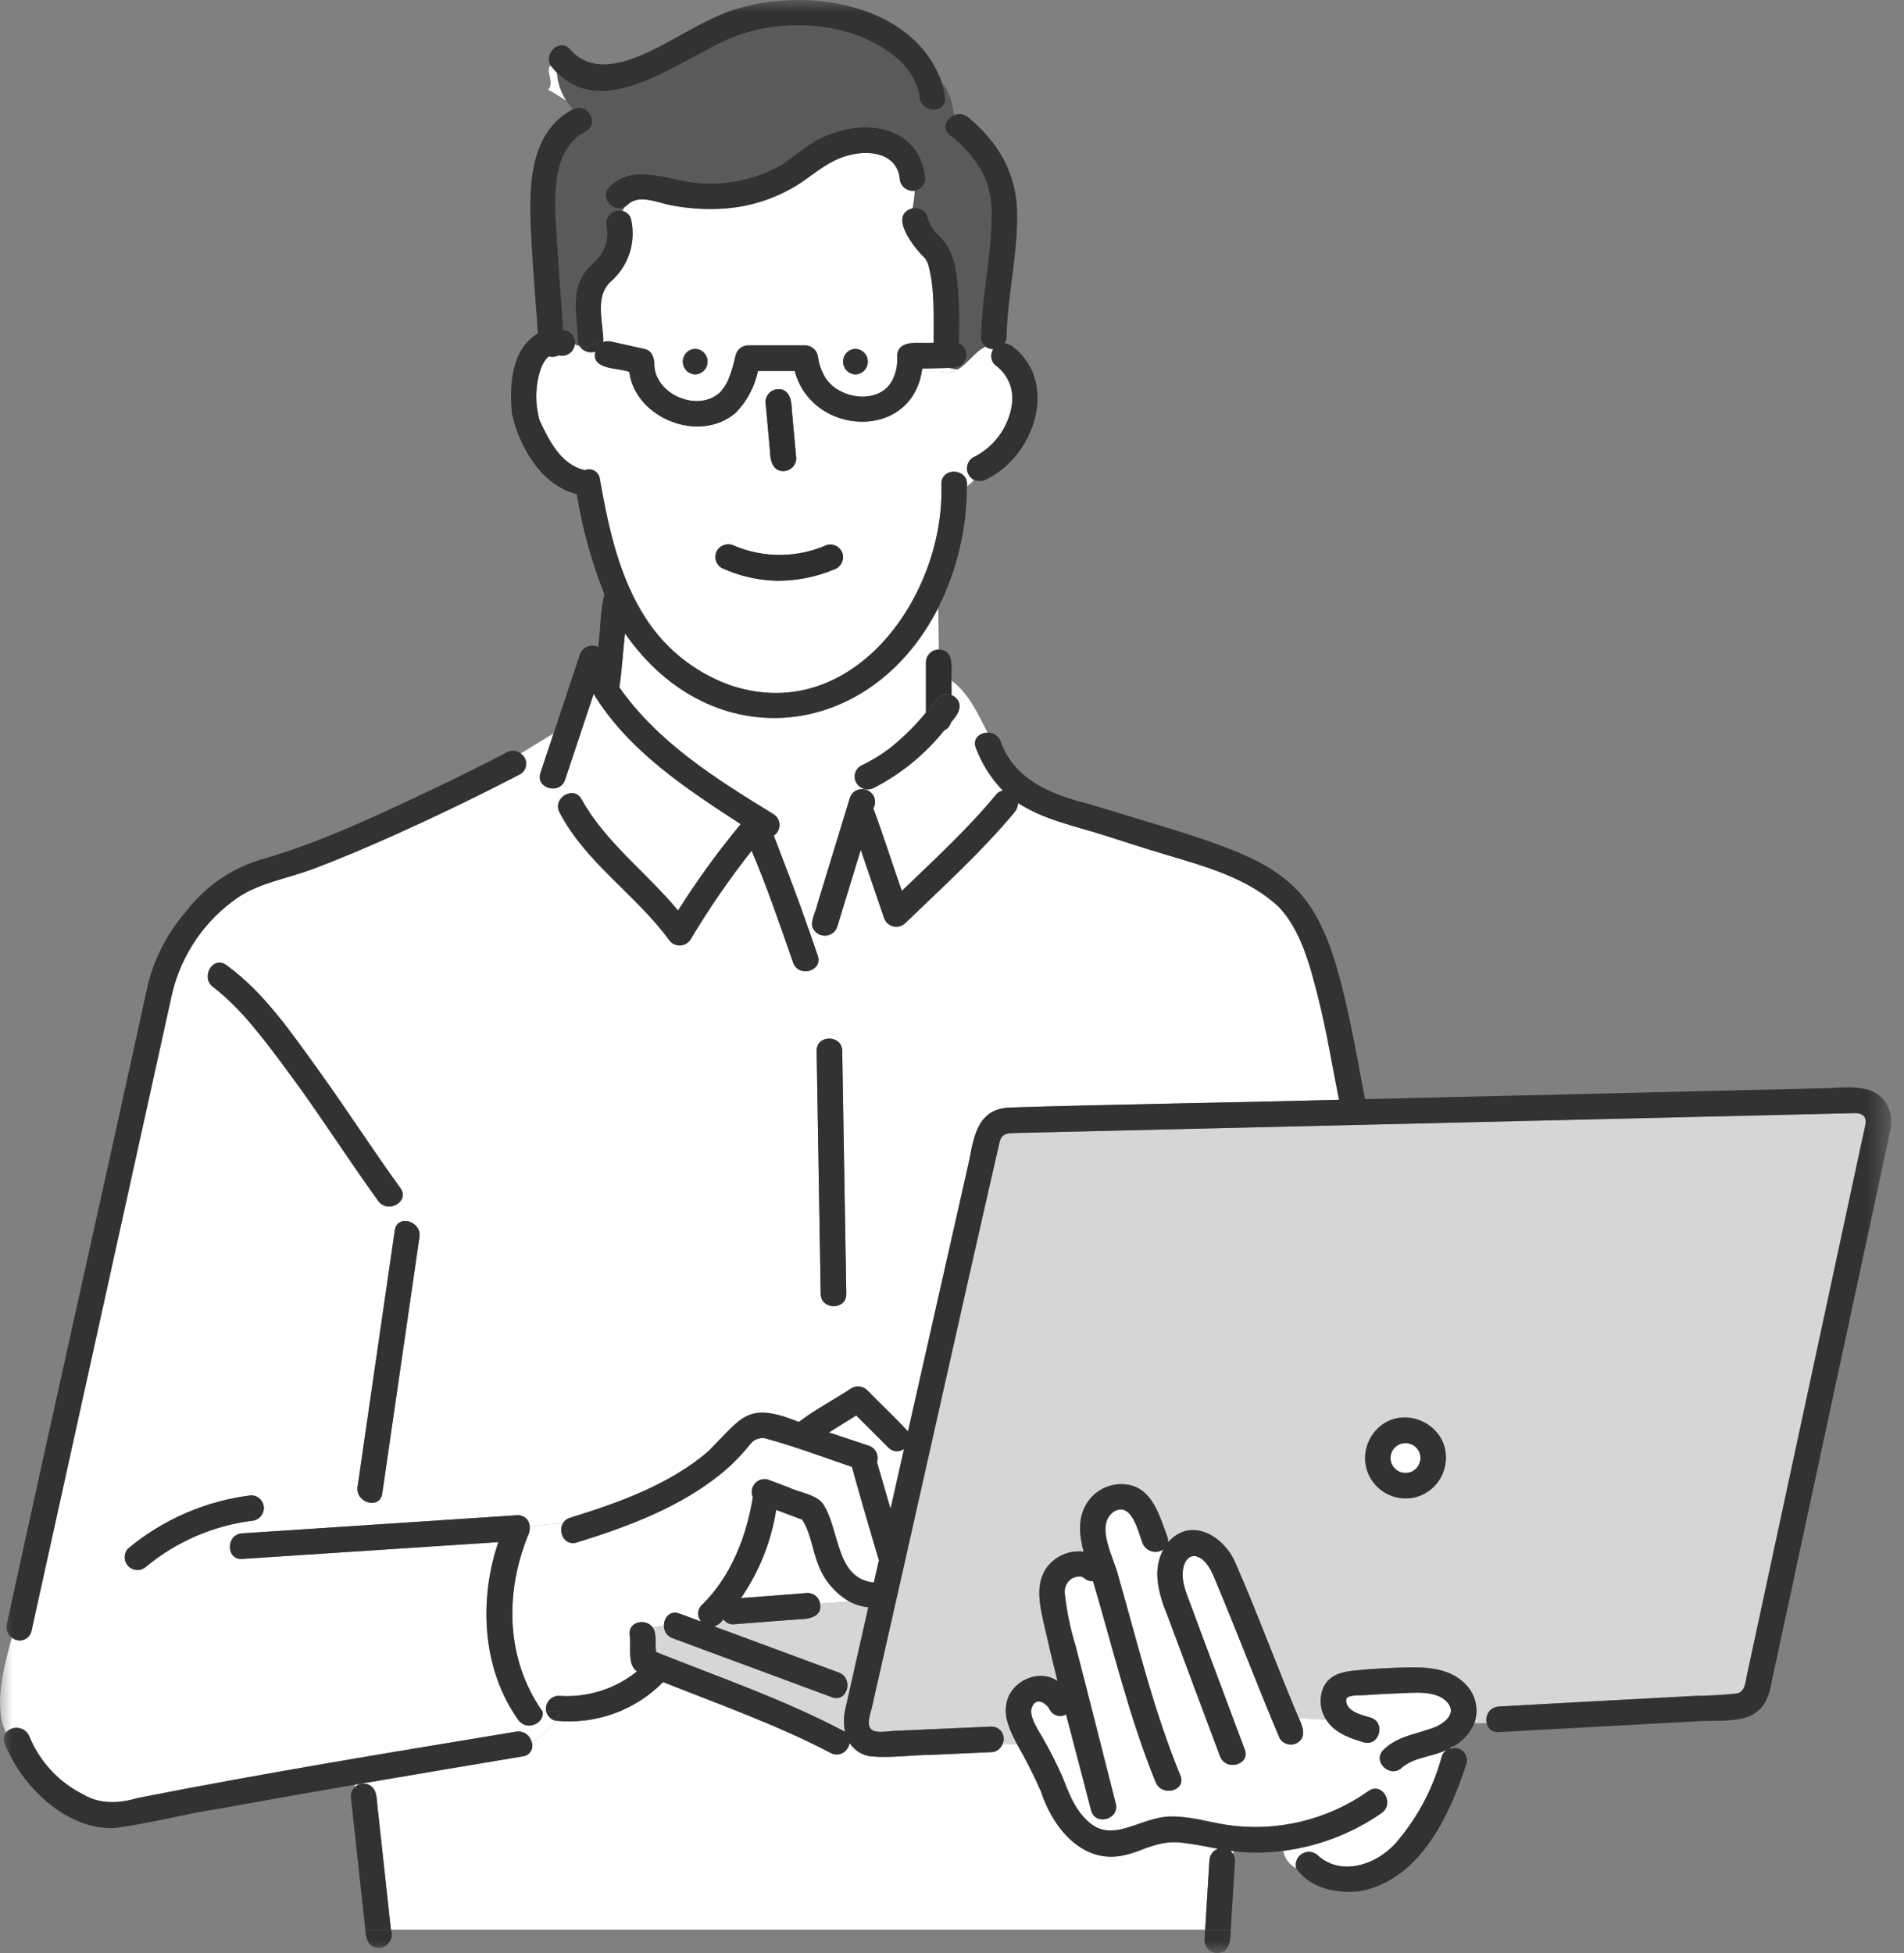 <svg width="78" height="80" viewBox="0 0 78 80" fill="none" xmlns="http://www.w3.org/2000/svg">
<rect x="0" y="0" width="78" height="80" fill="#808080" stroke="none"/>
<mask id="mask0_2555_4407" style="mask-type:luminance" maskUnits="userSpaceOnUse" x="0" y="0" width="78" height="80">
<path d="M77.475 0H0V80H77.475V0Z" fill="white"/>
</mask>
<g mask="url(#mask0_2555_4407)">
<path d="M57.367 60.3C57.363 60.296 57.359 60.295 57.355 60.292L57.35 60.29C57.356 60.293 57.361 60.297 57.367 60.3Z" fill="white"/>
<path d="M57.65 60.33C57.668 60.327 57.687 60.325 57.706 60.326C57.697 60.325 57.693 60.326 57.685 60.325C57.674 60.328 57.662 60.33 57.65 60.33" fill="white"/>
<path d="M57.325 60.282C57.333 60.285 57.341 60.287 57.35 60.29C57.338 60.281 57.326 60.274 57.313 60.267C57.296 60.264 57.294 60.272 57.325 60.282" fill="white"/>
<path d="M57.076 59.363C57.079 59.361 57.081 59.359 57.084 59.357L57.087 59.352C57.083 59.356 57.08 59.36 57.076 59.363Z" fill="white"/>
<path d="M58.185 59.595C58.184 59.603 58.183 59.611 58.183 59.619L58.185 59.627C58.185 59.616 58.185 59.605 58.185 59.595" fill="white"/>
<path d="M57.996 60.178C57.984 60.183 57.981 60.185 57.973 60.19C57.966 60.196 57.958 60.202 57.95 60.206C57.965 60.196 57.98 60.187 57.996 60.179" fill="white"/>
<path d="M57.095 59.34C57.092 59.344 57.09 59.349 57.087 59.353C57.1 59.342 57.113 59.33 57.124 59.316C57.127 59.306 57.114 59.309 57.095 59.34" fill="white"/>
<path d="M58.19 59.641L58.186 59.626C58.186 59.641 58.186 59.654 58.188 59.67C58.192 59.675 58.196 59.666 58.19 59.641Z" fill="white"/>
<path d="M56.969 59.648C56.965 59.699 56.965 59.751 56.969 59.803C56.981 59.861 56.999 59.919 57.02 59.975C57.039 60.013 57.06 60.05 57.085 60.085C57.097 60.093 57.108 60.103 57.116 60.115C57.146 60.145 57.176 60.181 57.2 60.204C57.235 60.23 57.273 60.251 57.313 60.267C57.329 60.272 57.343 60.281 57.355 60.292C57.399 60.307 57.444 60.319 57.489 60.328C57.54 60.332 57.59 60.333 57.64 60.331C57.62 60.33 57.632 60.319 57.685 60.325C57.73 60.314 57.775 60.3 57.819 60.287C57.865 60.265 57.909 60.238 57.95 60.207C57.927 60.221 57.922 60.216 57.973 60.19C58.005 60.163 58.035 60.132 58.063 60.1C58.091 60.057 58.115 60.014 58.14 59.97C58.162 59.912 58.178 59.851 58.19 59.79C58.19 59.767 58.192 59.744 58.192 59.72C58.192 59.704 58.19 59.688 58.188 59.671C58.182 59.654 58.181 59.636 58.184 59.619C58.172 59.571 58.159 59.524 58.145 59.477C58.121 59.43 58.094 59.385 58.064 59.341C58.03 59.306 57.995 59.271 57.96 59.236L57.957 59.234C57.914 59.204 57.868 59.177 57.821 59.154C57.769 59.138 57.717 59.123 57.663 59.11C57.615 59.106 57.566 59.105 57.517 59.108C57.461 59.117 57.406 59.131 57.353 59.149C57.31 59.176 57.266 59.201 57.221 59.222C57.184 59.248 57.152 59.279 57.126 59.315C57.124 59.323 57.111 59.339 57.085 59.356C57.059 59.394 57.036 59.434 57.015 59.476C56.993 59.539 56.975 59.605 56.964 59.671C56.968 59.659 56.968 59.656 56.97 59.647C56.975 59.602 56.994 59.561 56.97 59.647" fill="white"/>
<path d="M36.393 59.292L35.078 57.977L33.962 58.674L35.587 59.216C35.654 59.237 35.715 59.272 35.769 59.317C35.822 59.362 35.865 59.418 35.897 59.48C35.928 59.542 35.947 59.61 35.952 59.68C35.957 59.75 35.948 59.82 35.926 59.886L36.483 61.803C36.668 60.985 36.853 60.167 37.037 59.35C36.941 59.421 36.823 59.455 36.704 59.444C36.585 59.433 36.475 59.379 36.393 59.292" fill="white"/>
<path d="M57.103 60.113C57.123 60.143 57.127 60.134 57.116 60.115C57.107 60.105 57.097 60.096 57.087 60.087C57.092 60.096 57.098 60.104 57.103 60.112" fill="white"/>
<path d="M59.509 71.602V71.55C59.449 71.583 59.39 71.615 59.329 71.644C59.386 71.619 59.447 71.605 59.509 71.602Z" fill="white"/>
<path d="M34.808 71.402C34.795 71.463 34.773 71.522 34.742 71.575C35.068 71.697 35.332 71.919 35.655 71.942C35.484 71.915 35.321 71.853 35.175 71.76C35.029 71.668 34.904 71.546 34.808 71.402Z" fill="white"/>
<path d="M28.723 66.42C28.675 66.361 28.64 66.292 28.62 66.219C28.502 66.232 28.38 66.241 28.253 66.247L28.723 66.421" fill="white"/>
<path d="M35.824 32.974C35.809 33.022 35.794 33.07 35.779 33.119C36.195 34.232 36.55 35.373 36.945 36.495C38.271 35.212 39.644 33.957 40.821 32.531C40.887 32.451 40.981 32.399 41.084 32.385C40.599 31.885 40.223 31.29 39.98 30.638C39.827 30.261 40.134 30.015 40.457 30.012C40.054 29.211 39.672 28.39 38.98 27.877V28.479C39.537 28.704 39.283 29.264 38.965 29.577C38.946 29.652 38.91 29.723 38.86 29.783C38.81 29.843 38.747 29.891 38.676 29.924C37.893 30.9 36.912 31.7 35.798 32.272C35.694 32.327 35.574 32.346 35.457 32.326C35.34 32.306 35.234 32.248 35.154 32.16C35.078 32.236 35.021 32.329 34.989 32.431C35.338 32.164 35.985 32.444 35.824 32.973" fill="white"/>
<path d="M33.285 37.98C33.211 37.679 33.42 37.347 33.482 37.05L34.812 32.695C34.842 32.591 34.904 32.499 34.989 32.432C35.021 32.33 35.077 32.237 35.153 32.161C35.099 32.106 35.059 32.038 35.036 31.964C35.012 31.89 35.005 31.812 35.017 31.736C35.028 31.659 35.056 31.586 35.1 31.522C35.144 31.458 35.201 31.404 35.269 31.366C35.684 31.169 36.078 30.93 36.446 30.653C36.991 30.218 37.489 29.728 37.931 29.189V27.128C37.934 26.989 37.99 26.856 38.089 26.758C38.188 26.66 38.321 26.605 38.46 26.604L38.434 24.903C35.654 30.36 29.15 31.048 25.605 25.946C25.521 26.68 25.485 27.425 25.373 28.153C26.968 30.433 29.364 31.921 31.684 33.347C31.759 33.393 31.822 33.457 31.866 33.533C31.91 33.61 31.934 33.696 31.935 33.784C31.937 33.872 31.916 33.959 31.875 34.037C31.834 34.115 31.774 34.181 31.701 34.23C32.216 35.572 32.679 36.775 33.145 38.114C33.188 38.066 33.235 38.022 33.284 37.98" fill="white"/>
<path d="M53.988 40.807C53.673 39.573 53.298 38.109 52.396 37.157C51.157 35.983 49.41 35.5 47.813 35.023C46.919 34.764 46.04 34.466 45.152 34.188C43.986 33.821 42.743 33.571 41.709 32.891C41.703 33.031 41.651 33.165 41.561 33.272C40.201 34.905 38.614 36.339 37.086 37.813C37.02 37.876 36.94 37.921 36.852 37.943C36.764 37.966 36.671 37.966 36.583 37.943C36.495 37.92 36.414 37.874 36.349 37.811C36.284 37.748 36.236 37.669 36.21 37.581L35.264 34.809C34.943 35.859 34.621 36.91 34.3 37.962C34.265 38.067 34.198 38.158 34.108 38.224C34.018 38.289 33.911 38.325 33.8 38.328C33.689 38.33 33.58 38.297 33.488 38.235C33.396 38.173 33.325 38.083 33.286 37.98C33.237 38.021 33.19 38.066 33.147 38.114C33.267 38.457 33.386 38.801 33.503 39.145C33.723 39.785 32.709 40.059 32.492 39.424C31.955 37.889 31.431 36.342 30.793 34.847C29.884 36.001 29.049 37.212 28.296 38.473C28.248 38.551 28.182 38.614 28.103 38.659C28.023 38.703 27.934 38.727 27.843 38.727C27.752 38.727 27.663 38.703 27.584 38.659C27.504 38.614 27.438 38.551 27.39 38.473C26.045 36.648 23.98 35.318 22.923 33.278C22.613 32.679 23.518 32.15 23.829 32.75C24.813 34.514 26.505 35.755 27.778 37.297C28.555 36.063 29.412 34.881 30.343 33.758C28.101 32.298 25.751 30.761 24.32 28.425L23.151 31.936C22.938 32.574 21.927 32.299 22.14 31.657C22.319 31.118 22.498 30.58 22.678 30.041L21.329 30.865C21.401 30.912 21.46 30.977 21.5 31.054C21.54 31.131 21.559 31.217 21.555 31.303C21.552 31.39 21.526 31.474 21.48 31.547C21.434 31.62 21.37 31.68 21.294 31.721C21.204 31.768 21.114 31.814 21.025 31.86C19.421 32.685 17.796 33.468 16.15 34.208C15.043 34.704 13.924 35.182 12.788 35.607C11.795 35.978 10.641 36.163 9.755 36.756C8.398 37.687 7.435 39.089 7.053 40.689L1.288 66.812C1.269 66.895 1.229 66.972 1.171 67.035C1.114 67.097 1.041 67.144 0.961 67.171C0.88 67.198 0.793 67.203 0.71 67.186C0.627 67.17 0.549 67.132 0.484 67.076C0.133 68.371 -0.27 69.917 0.244 70.97C0.307 70.896 0.389 70.84 0.481 70.807C0.572 70.773 0.671 70.764 0.767 70.78C0.863 70.796 0.954 70.836 1.03 70.897C1.107 70.957 1.166 71.037 1.203 71.127C1.629 72.164 2.418 73.01 3.423 73.508C4.111 73.919 4.907 73.865 5.649 73.647C10.792 72.632 15.972 71.787 21.145 70.931C21.283 70.909 21.425 70.938 21.542 71.015C21.659 71.092 21.743 71.21 21.778 71.346C22.174 71.151 22.51 70.852 22.748 70.48C22.658 70.456 22.576 70.408 22.511 70.341C22.445 70.274 22.399 70.19 22.377 70.099H22.223C22.34 70.574 21.583 70.937 21.235 70.452C19.756 68.381 19.605 65.558 20.415 63.166L9.921 63.855C9.246 63.9 9.251 62.85 9.921 62.807L21.197 62.066C21.262 62.062 21.327 62.072 21.388 62.095C21.448 62.117 21.504 62.152 21.551 62.197C21.598 62.242 21.635 62.296 21.66 62.356C21.686 62.415 21.698 62.48 21.698 62.545C22.143 62.454 22.597 62.41 23.052 62.411C23.084 62.353 23.127 62.301 23.178 62.26C23.23 62.219 23.29 62.188 23.354 62.17C25.329 61.558 27.452 60.806 29.036 59.427C30.441 58.015 30.618 57.404 32.725 58.246C33.401 57.73 34.177 57.332 34.888 56.859C34.988 56.802 35.105 56.779 35.219 56.794C35.334 56.809 35.441 56.86 35.523 56.941C36.077 57.507 36.659 58.051 37.198 58.63C38.036 54.922 38.874 51.214 39.712 47.506C39.903 46.462 40.101 45.401 41.387 45.366C45.875 45.227 50.366 45.169 54.855 45.047C54.569 43.633 54.345 42.207 53.987 40.807M10.287 62.298C8.709 62.506 7.221 63.153 5.993 64.166C5.894 64.26 5.762 64.312 5.625 64.31C5.488 64.309 5.357 64.254 5.261 64.157C5.164 64.06 5.109 63.929 5.107 63.792C5.106 63.655 5.158 63.523 5.252 63.424C6.688 62.233 8.435 61.478 10.287 61.249C10.425 61.251 10.558 61.306 10.656 61.404C10.754 61.502 10.81 61.635 10.811 61.774C10.807 61.911 10.75 62.042 10.653 62.14C10.555 62.237 10.425 62.294 10.287 62.298M10.367 42.06C9.892 41.453 9.345 40.906 8.737 40.432C8.193 40.042 8.717 39.133 9.266 39.526C10.793 40.62 11.93 42.289 13.015 43.792C14.174 45.396 15.243 47.062 16.402 48.665C16.798 49.214 15.888 49.736 15.496 49.194C13.782 46.82 12.254 44.306 10.367 42.06ZM17.184 50.671C16.676 54.173 16.167 57.676 15.659 61.179C15.562 61.847 14.552 61.561 14.648 60.901C15.156 57.398 15.665 53.895 16.173 50.393C16.27 49.725 17.28 50.011 17.184 50.671ZM33.621 52.998C33.566 49.681 33.51 46.364 33.454 43.047C33.443 42.371 34.491 42.373 34.503 43.047C34.559 46.364 34.614 49.681 34.67 52.998C34.681 53.674 33.633 53.672 33.621 52.998Z" fill="white"/>
<path d="M25.856 8.997C25.958 9.458 25.934 9.938 25.785 10.387C25.636 10.835 25.369 11.235 25.011 11.543C24.412 12.098 24.656 13.018 24.71 13.766C24.72 13.849 24.72 13.933 24.712 14.017C24.812 13.976 24.922 13.968 25.027 13.993L26.412 14.299C26.73 14.369 26.821 14.715 26.807 14.998C26.899 16.212 28.639 16.897 29.506 16.066C29.887 15.656 30.012 15.062 30.141 14.536C30.173 14.426 30.239 14.329 30.33 14.26C30.421 14.191 30.532 14.152 30.647 14.151H32.992C33.123 14.153 33.249 14.204 33.345 14.294C33.441 14.383 33.5 14.505 33.511 14.636C33.547 14.892 33.629 15.139 33.75 15.367C34.273 16.398 36.162 16.651 36.617 15.442C36.73 15.172 36.776 14.879 36.751 14.588C36.792 13.839 37.745 14.107 38.248 14.04C38.239 12.976 38.31 11.814 38.013 10.788C37.99 10.74 37.965 10.694 37.938 10.649C37.924 10.626 37.91 10.605 37.895 10.584L37.882 10.569C37.456 10.17 36.367 8.794 37.389 8.537C37.437 8.299 37.466 8.057 37.475 7.814C37.4 7.825 37.323 7.821 37.25 7.8C37.177 7.78 37.109 7.744 37.051 7.696C36.992 7.647 36.945 7.586 36.912 7.518C36.879 7.449 36.861 7.375 36.859 7.299C36.748 6.459 35.992 6.214 35.244 6.28C34.322 6.361 33.697 6.846 32.983 7.37C31.947 8.099 30.721 8.511 29.455 8.556C28.796 8.585 28.137 8.536 27.489 8.41C26.946 8.309 26.174 7.937 25.711 8.39C25.674 8.425 25.634 8.455 25.589 8.479C25.561 8.535 25.53 8.589 25.497 8.642C25.584 8.661 25.665 8.705 25.729 8.769C25.793 8.832 25.837 8.913 25.856 9.001M35.044 14.289C35.18 14.293 35.309 14.35 35.404 14.448C35.498 14.546 35.551 14.677 35.551 14.813C35.551 14.949 35.498 15.08 35.404 15.178C35.309 15.275 35.18 15.332 35.044 15.337C34.908 15.332 34.779 15.275 34.684 15.178C34.59 15.08 34.537 14.949 34.537 14.813C34.537 14.677 34.59 14.546 34.684 14.448C34.779 14.35 34.908 14.293 35.044 14.289ZM28.48 14.289C28.617 14.293 28.746 14.35 28.84 14.448C28.935 14.546 28.988 14.677 28.988 14.813C28.988 14.949 28.935 15.08 28.84 15.178C28.746 15.275 28.617 15.332 28.48 15.337C28.344 15.332 28.215 15.275 28.121 15.178C28.026 15.08 27.973 14.949 27.973 14.813C27.973 14.677 28.026 14.546 28.121 14.448C28.215 14.35 28.344 14.293 28.48 14.289Z" fill="white"/>
<path d="M22.619 2.769C22.597 2.743 22.577 2.715 22.561 2.685C22.31 2.855 22.744 3.388 22.454 3.678C22.702 3.803 22.95 3.971 23.198 4.12C22.978 3.779 22.847 3.387 22.819 2.982C22.751 2.916 22.685 2.845 22.619 2.77" fill="white"/>
<path d="M38.885 15.071L38.534 15.079V15.215C38.652 15.256 38.778 15.27 38.902 15.254C39.027 15.239 39.145 15.195 39.25 15.126C39.126 15.127 39.003 15.109 38.885 15.07" fill="white"/>
<path d="M40.187 13.795C40.224 12.181 40.584 10.595 40.62 8.984C40.654 8.387 40.555 7.79 40.331 7.236C39.997 6.565 39.509 5.984 38.906 5.538C38.563 5.26 38.766 4.848 39.092 4.715C38.994 4.248 38.931 3.769 38.584 3.385C38.646 3.583 38.691 3.787 38.718 3.993C38.799 4.662 37.749 4.654 37.669 3.993C37.491 2.526 35.846 1.622 34.568 1.274C33.124 0.904 31.603 0.969 30.196 1.461C28.088 2.217 24.952 5.062 22.819 2.982C22.847 3.388 22.978 3.78 23.198 4.121C23.281 4.247 23.374 4.365 23.477 4.474C24.07 4.175 24.592 5.071 23.997 5.384C22.487 6.174 22.733 8.352 22.816 9.775C22.889 11.026 22.985 12.276 23.076 13.526C23.147 13.527 23.217 13.543 23.281 13.574C23.345 13.605 23.402 13.65 23.447 13.705C23.492 13.76 23.524 13.825 23.541 13.894C23.558 13.963 23.56 14.035 23.547 14.105C23.608 14.133 23.672 14.156 23.738 14.171C23.695 14.095 23.672 14.01 23.67 13.923C23.642 13.017 23.378 12.001 23.931 11.189C24.148 10.871 24.493 10.673 24.674 10.333C24.859 10.014 24.92 9.637 24.844 9.276C24.825 9.207 24.82 9.136 24.831 9.065C24.841 8.995 24.866 8.928 24.905 8.868C24.943 8.808 24.994 8.757 25.053 8.718C25.113 8.679 25.18 8.653 25.25 8.642C25.331 8.623 25.415 8.622 25.496 8.638C25.53 8.586 25.561 8.531 25.589 8.475C25.116 8.738 24.525 8.079 24.969 7.644C26.003 6.63 27.473 7.443 28.709 7.503C29.855 7.584 30.998 7.326 31.998 6.761C32.729 6.272 33.375 5.639 34.255 5.415C35.854 4.869 37.724 5.402 37.907 7.295C37.908 7.418 37.865 7.538 37.786 7.632C37.706 7.727 37.596 7.79 37.474 7.81C37.465 8.053 37.437 8.295 37.388 8.533C37.516 8.504 37.649 8.524 37.762 8.589C37.875 8.655 37.959 8.761 37.996 8.886C38.065 9.126 38.184 9.348 38.347 9.538C38.951 10.042 39.179 10.804 39.22 11.567C39.306 12.392 39.326 13.222 39.279 14.05C39.835 14.315 39.613 15.173 38.885 15.071C39.002 15.109 39.125 15.128 39.249 15.127C39.648 14.886 39.961 14.39 40.376 14.2C40.312 14.154 40.262 14.093 40.229 14.022C40.196 13.952 40.181 13.874 40.186 13.796" fill="#5A5A5A"/>
<path d="M50.51 75.936L50.548 75.827C50.499 75.821 50.449 75.816 50.4 75.809C50.443 75.846 50.48 75.889 50.511 75.937" fill="white"/>
<path d="M49.892 75.725C48.951 75.553 47.966 75.28 47.037 75.655C44.895 76.733 43.326 75.418 42.641 73.374C42.349 72.712 42.023 72.066 41.664 71.439L41.062 71.452C41.026 71.545 40.963 71.624 40.881 71.681C40.8 71.738 40.703 71.77 40.603 71.771L38.198 71.878C37.352 71.887 36.496 72.017 35.654 71.942C35.332 71.919 35.068 71.697 34.741 71.575C34.711 71.638 34.667 71.694 34.614 71.74C34.561 71.786 34.499 71.82 34.433 71.841C34.366 71.862 34.295 71.87 34.226 71.863C34.156 71.856 34.088 71.835 34.027 71.801C31.829 70.649 29.469 69.817 27.166 68.9C26.595 69.479 25.902 69.921 25.137 70.195C24.371 70.468 23.554 70.566 22.746 70.48C22.508 70.851 22.172 71.15 21.776 71.345C21.801 71.407 21.811 71.475 21.806 71.542C21.801 71.608 21.78 71.673 21.746 71.731C21.712 71.789 21.665 71.838 21.609 71.874C21.552 71.911 21.488 71.934 21.422 71.942C20.631 72.072 19.84 72.204 19.05 72.338C17.544 72.591 16.038 72.847 14.532 73.106L14.541 73.2C14.616 73.132 14.709 73.088 14.808 73.071C14.908 73.055 15.01 73.068 15.103 73.108C15.195 73.148 15.275 73.215 15.331 73.299C15.387 73.382 15.417 73.481 15.419 73.582C15.618 75.402 15.816 77.222 16.015 79.041H49.37C49.428 78.098 49.486 77.154 49.544 76.21C49.547 76.103 49.582 76.001 49.644 75.914C49.706 75.828 49.792 75.762 49.892 75.725" fill="white"/>
<path d="M22.902 14.557C22.899 14.557 22.896 14.556 22.893 14.555C22.768 14.619 22.624 14.635 22.488 14.601C22.485 14.602 22.483 14.604 22.48 14.605C22.468 14.613 22.469 14.613 22.463 14.617C22.447 14.63 22.431 14.644 22.416 14.659C22.407 14.669 22.355 14.732 22.338 14.75C22.283 14.829 22.235 14.913 22.195 15C22.106 15.222 22.044 15.454 22.011 15.691C21.933 16.202 21.965 16.724 22.106 17.221C22.493 18.056 22.984 19.042 23.962 19.259C24.025 19.233 24.093 19.222 24.161 19.227C24.228 19.231 24.294 19.251 24.353 19.285C24.412 19.319 24.462 19.366 24.5 19.422C24.538 19.479 24.562 19.543 24.572 19.61C25.12 23.101 26.291 26.877 29.997 28.097C34.978 29.697 38.732 24.343 38.562 19.826C38.572 19.091 39.717 19.192 39.608 19.918C39.718 19.847 39.818 19.76 39.902 19.66C39.819 19.618 39.747 19.553 39.697 19.474C39.646 19.395 39.617 19.304 39.613 19.209C39.609 19.116 39.631 19.022 39.675 18.939C39.72 18.856 39.786 18.787 39.866 18.738C40.284 18.535 40.647 18.233 40.923 17.859C41.199 17.485 41.381 17.05 41.452 16.591C41.47 16.421 41.472 16.25 41.457 16.079C41.424 15.853 41.346 15.637 41.226 15.442C41.106 15.248 40.948 15.08 40.761 14.949C40.677 14.866 40.623 14.756 40.61 14.638C40.597 14.521 40.626 14.402 40.69 14.303C40.578 14.302 40.468 14.266 40.375 14.201C39.745 14.49 39.351 15.489 38.533 15.217V15.081C38.282 15.087 38.031 15.093 37.779 15.099C37.401 18.085 33.261 17.886 32.557 15.198H31.051C30.917 15.841 30.604 16.432 30.147 16.904C28.683 18.186 26.029 17.154 25.779 15.232C25.306 15.062 24.207 15.153 24.392 14.402C24.273 14.443 24.145 14.442 24.026 14.401C23.908 14.359 23.807 14.279 23.739 14.173C23.673 14.158 23.609 14.136 23.548 14.106C23.54 14.181 23.516 14.252 23.478 14.316C23.44 14.38 23.388 14.435 23.327 14.478C23.266 14.521 23.197 14.55 23.123 14.564C23.05 14.577 22.975 14.575 22.902 14.557ZM31.884 15.941C32.33 15.928 32.432 16.403 32.435 16.756C32.496 17.429 32.557 18.101 32.619 18.774C32.617 18.912 32.561 19.045 32.463 19.143C32.365 19.241 32.233 19.296 32.094 19.298C31.649 19.311 31.547 18.836 31.544 18.483C31.483 17.811 31.421 17.138 31.36 16.465C31.362 16.327 31.418 16.195 31.515 16.097C31.613 15.999 31.746 15.943 31.884 15.941ZM29.378 22.55C29.451 22.433 29.566 22.348 29.699 22.313C29.832 22.278 29.974 22.296 30.095 22.361C30.695 22.611 31.34 22.737 31.99 22.73C32.64 22.723 33.282 22.584 33.876 22.322C34.01 22.286 34.153 22.304 34.274 22.373C34.394 22.441 34.483 22.554 34.521 22.688C34.554 22.822 34.534 22.963 34.466 23.083C34.398 23.203 34.286 23.292 34.155 23.333C33.426 23.634 32.645 23.789 31.856 23.791C31.065 23.775 30.285 23.597 29.566 23.267C29.447 23.196 29.36 23.081 29.325 22.947C29.29 22.813 29.308 22.67 29.378 22.55Z" fill="white"/>
<path d="M35.974 63.821C35.622 62.575 35.238 61.336 34.901 60.087C33.765 59.698 32.629 59.272 31.475 58.952C31.348 58.899 31.206 58.89 31.073 58.926C30.94 58.962 30.822 59.041 30.738 59.151C30.292 59.715 29.77 60.215 29.189 60.638C27.553 61.853 25.564 62.583 23.633 63.181C23.134 63.336 22.859 62.77 23.052 62.411C22.598 62.41 22.144 62.454 21.698 62.544C21.71 62.663 21.688 62.783 21.633 62.89C20.671 65.26 20.723 67.971 22.221 70.099H22.375C22.359 70.022 22.36 69.943 22.379 69.867C22.397 69.791 22.432 69.72 22.481 69.659C22.529 69.599 22.591 69.549 22.662 69.515C22.732 69.481 22.809 69.463 22.887 69.462C24.044 69.548 25.19 69.191 26.093 68.463C25.675 68.183 25.875 67.401 25.79 66.946C25.762 66.38 26.491 66.293 26.75 66.674C26.896 66.632 27.048 66.618 27.2 66.632C27.174 66.295 27.43 65.942 27.832 66.091L28.252 66.246C28.378 66.242 28.502 66.232 28.619 66.219C28.594 66.134 28.594 66.045 28.618 65.961C28.642 65.877 28.689 65.801 28.753 65.742C29.94 64.587 30.586 62.93 30.843 61.323C30.803 61.233 30.789 61.133 30.803 61.035C30.817 60.938 30.858 60.846 30.922 60.77C30.986 60.695 31.07 60.639 31.164 60.609C31.259 60.58 31.359 60.577 31.455 60.602L32.274 60.91C32.705 61.122 33.386 61.202 33.69 61.565C34.423 62.602 34.202 64.665 35.8 64.82C35.87 64.514 35.939 64.208 36.008 63.902C35.995 63.876 35.984 63.849 35.975 63.82" fill="white"/>
<path d="M33.595 65.681C33.701 66.234 33.116 66.329 32.702 66.329L30.046 66.533C29.966 66.537 29.887 66.52 29.816 66.484C29.744 66.448 29.683 66.395 29.639 66.328C29.547 66.463 29.415 66.565 29.261 66.62L34.36 68.507C34.989 68.74 34.715 69.754 34.082 69.519C31.906 68.713 29.73 67.908 27.554 67.102C27.455 67.067 27.369 67.004 27.306 66.921C27.243 66.837 27.207 66.737 27.201 66.633C27.049 66.618 26.897 66.632 26.75 66.674C26.914 66.958 26.832 67.347 26.877 67.667C29.471 68.708 32.147 69.62 34.617 70.936C34.553 70.625 34.559 70.302 34.632 69.993C34.946 68.606 35.259 67.22 35.572 65.834C35.299 65.808 35.034 65.727 34.793 65.597L33.595 65.681Z" fill="#D6D6D6"/>
<path d="M33.513 64.073C33.27 63.454 33.228 62.836 32.868 62.249L31.797 61.846C31.593 63.143 31.099 64.378 30.354 65.459L33.084 65.249C33.207 65.249 33.325 65.292 33.419 65.371C33.513 65.45 33.575 65.56 33.595 65.681L34.792 65.598C34.201 65.254 33.749 64.715 33.514 64.074" fill="white"/>
<path d="M75.77 45.601L41.506 46.411C41.248 46.418 41.049 46.448 40.958 46.745C39.186 54.481 37.473 62.246 35.707 69.989C35.423 70.883 35.651 71.026 36.566 70.902L40.603 70.723C40.69 70.721 40.776 70.74 40.853 70.781C40.931 70.822 40.995 70.882 41.042 70.956C41.088 71.03 41.115 71.115 41.118 71.202C41.122 71.289 41.102 71.375 41.062 71.453L41.664 71.44C41.394 70.925 41.098 70.334 41.237 69.744C41.419 68.85 42.572 68.325 43.324 68.859C43.141 68.131 42.964 67.402 42.8 66.67C42.621 65.87 42.36 64.909 42.895 64.187C43.068 63.96 43.297 63.783 43.56 63.673C43.822 63.562 44.109 63.523 44.392 63.559C44.223 62.931 44.153 62.291 44.443 61.715C44.619 61.36 44.916 61.08 45.28 60.924C45.644 60.769 46.052 60.749 46.43 60.867C47.268 61.16 47.534 62.182 47.817 62.929C47.848 63.008 47.858 63.094 47.846 63.178C48.797 62.087 50.175 62.934 50.626 64.054C51.54 66.137 52.317 68.279 53.206 70.374L54.33 70.442C54.201 70.246 54.124 70.021 54.105 69.787C54.086 69.553 54.126 69.318 54.222 69.104C54.457 68.618 54.945 68.487 55.44 68.433C55.985 68.374 56.534 68.339 57.081 68.319C58.068 68.284 59.255 68.198 60.01 68.964C60.224 69.168 60.375 69.428 60.444 69.715C60.513 70.002 60.498 70.303 60.4 70.582H60.906C60.885 70.504 60.882 70.423 60.896 70.344C60.911 70.265 60.943 70.19 60.989 70.125C61.036 70.06 61.097 70.006 61.167 69.967C61.238 69.928 61.316 69.906 61.396 69.901L62.793 69.825C65.574 69.648 68.373 69.559 71.145 69.369C71.489 69.302 71.501 68.919 71.562 68.633C73.137 61.314 74.713 53.994 76.288 46.674C76.433 46.106 76.688 45.5 75.77 45.602M59.23 59.831C59.204 60.182 59.067 60.517 58.839 60.786C58.61 61.054 58.302 61.243 57.959 61.325C57.616 61.408 57.256 61.378 56.93 61.242C56.605 61.106 56.331 60.87 56.149 60.568C55.365 59.271 56.699 57.621 58.126 58.153C58.468 58.275 58.76 58.504 58.959 58.807C59.158 59.11 59.254 59.469 59.23 59.831Z" fill="#D6D6D6"/>
<path d="M53.975 75.989C54.987 76.922 56.526 76.329 57.289 75.365C58.117 74.371 58.721 73.211 59.06 71.963C59.079 71.894 59.113 71.829 59.16 71.774C59.206 71.719 59.264 71.675 59.329 71.644C58.726 71.968 57.96 71.951 57.429 72.406C56.934 72.864 56.191 72.124 56.688 71.665C57.272 71.086 58.116 71.022 58.84 70.725C59.257 70.527 59.683 70.137 59.269 69.705C58.801 69.216 57.889 69.344 57.282 69.361C56.849 69.373 56.418 69.396 55.987 69.431C55.759 69.469 55.034 69.353 55.154 69.733C55.267 70.147 55.787 70.242 56.143 70.353C56.79 70.543 56.513 71.555 55.865 71.365C55.29 71.198 54.663 70.975 54.331 70.441L53.207 70.373C53.359 70.702 53.548 71.156 53.141 71.388C53.021 71.457 52.878 71.476 52.744 71.441C52.61 71.406 52.495 71.319 52.424 71.2C51.537 69.113 50.736 66.988 49.858 64.896C49.703 64.532 49.542 64.057 49.194 63.83C48.855 63.61 48.586 63.803 48.491 64.16C48.346 64.705 48.6 65.249 48.785 65.75C48.949 66.191 49.113 66.631 49.277 67.072C49.847 68.601 50.419 70.13 50.993 71.659C51.23 72.292 50.216 72.564 49.981 71.937C49.269 70.036 48.558 68.134 47.85 66.233C47.491 65.365 47.174 64.349 47.66 63.464C47.59 63.513 47.51 63.545 47.425 63.559C47.341 63.572 47.254 63.567 47.172 63.542C47.09 63.517 47.014 63.475 46.951 63.417C46.888 63.359 46.839 63.288 46.807 63.208C46.624 62.724 46.369 61.536 45.666 61.895C44.798 62.444 45.672 63.856 45.83 64.616C46.611 67.331 47.274 70.11 48.357 72.726C48.615 73.35 47.6 73.62 47.346 73.004C46.257 70.337 45.595 67.523 44.779 64.766C44.71 64.769 44.641 64.76 44.576 64.736C44.511 64.713 44.452 64.677 44.401 64.63C44.277 64.519 44.011 64.593 43.882 64.673C43.781 64.749 43.703 64.852 43.658 64.97C43.614 65.088 43.603 65.217 43.629 65.341C43.709 66.042 43.854 66.734 44.062 67.409C44.62 69.561 45.161 71.717 45.709 73.872C45.876 74.527 44.864 74.805 44.697 74.15C44.363 72.84 44.013 71.532 43.672 70.222C43.617 70.255 43.554 70.276 43.49 70.284C43.425 70.292 43.36 70.287 43.298 70.268C43.235 70.25 43.177 70.219 43.127 70.178C43.077 70.136 43.036 70.085 43.007 70.027C42.848 69.737 42.434 69.494 42.27 69.94C42.133 70.313 42.576 70.931 42.749 71.243C43.031 71.736 43.286 72.242 43.516 72.76C43.891 73.831 44.626 75.357 46.008 74.917C46.687 74.711 47.287 74.409 48.014 74.406C48.769 74.402 49.499 74.628 50.237 74.746C52.287 75.055 54.377 74.557 56.068 73.357C56.624 72.97 57.146 73.88 56.596 74.263C55.397 75.095 54.015 75.625 52.567 75.81C52.596 75.962 52.659 76.105 52.751 76.229C52.843 76.353 52.962 76.455 53.099 76.527C53.069 76.415 53.076 76.297 53.119 76.189C53.162 76.082 53.238 75.991 53.337 75.931C53.435 75.87 53.55 75.843 53.666 75.853C53.781 75.864 53.889 75.911 53.976 75.988" fill="white"/>
<path d="M57.076 60.077C57.08 60.081 57.084 60.084 57.087 60.088L57.085 60.085C57.081 60.082 57.08 60.08 57.076 60.077" fill="white"/>
<path d="M38.461 26.604C38.322 26.605 38.188 26.66 38.09 26.758C37.991 26.856 37.934 26.989 37.932 27.128V29.189C38.236 28.896 38.461 28.258 38.98 28.48V27.877C38.947 27.852 38.919 27.821 38.884 27.799C38.919 27.823 38.947 27.852 38.98 27.877C38.961 27.418 39.134 26.63 38.461 26.604" fill="#2E2E2E"/>
<path d="M38.965 29.577C38.87 29.694 38.774 29.81 38.676 29.924C38.747 29.891 38.81 29.843 38.86 29.783C38.91 29.723 38.946 29.653 38.965 29.577Z" fill="#2E2E2E"/>
<path d="M32.095 19.297C32.234 19.295 32.366 19.239 32.464 19.141C32.562 19.043 32.618 18.911 32.619 18.772C32.558 18.099 32.497 17.427 32.435 16.755C32.432 16.402 32.331 15.926 31.885 15.94C31.746 15.941 31.613 15.996 31.515 16.095C31.417 16.193 31.362 16.325 31.361 16.464C31.422 17.137 31.483 17.809 31.544 18.482C31.547 18.834 31.649 19.31 32.095 19.296" fill="#2E2E2E"/>
<path d="M29.378 22.55C29.309 22.67 29.29 22.813 29.325 22.947C29.36 23.081 29.447 23.196 29.566 23.267C30.285 23.597 31.065 23.776 31.856 23.792C32.645 23.789 33.426 23.634 34.155 23.333C34.287 23.292 34.398 23.203 34.466 23.083C34.534 22.963 34.554 22.822 34.521 22.688C34.483 22.554 34.395 22.441 34.274 22.373C34.153 22.304 34.011 22.286 33.876 22.322C33.282 22.584 32.64 22.723 31.99 22.73C31.34 22.736 30.695 22.611 30.096 22.361C29.974 22.295 29.833 22.278 29.699 22.313C29.566 22.348 29.451 22.433 29.378 22.55Z" fill="#2E2E2E"/>
<path d="M28.479 14.289C28.343 14.293 28.214 14.35 28.119 14.448C28.025 14.546 27.972 14.677 27.972 14.813C27.972 14.949 28.025 15.08 28.119 15.178C28.214 15.275 28.343 15.333 28.479 15.337C28.615 15.333 28.744 15.275 28.839 15.178C28.934 15.08 28.986 14.949 28.986 14.813C28.986 14.677 28.934 14.546 28.839 14.448C28.744 14.35 28.615 14.293 28.479 14.289Z" fill="#323232"/>
<path d="M35.044 14.289C34.908 14.293 34.779 14.35 34.684 14.448C34.59 14.546 34.537 14.677 34.537 14.813C34.537 14.949 34.59 15.08 34.684 15.178C34.779 15.275 34.908 15.333 35.044 15.337C35.18 15.333 35.309 15.275 35.404 15.178C35.498 15.08 35.551 14.949 35.551 14.813C35.551 14.677 35.498 14.546 35.404 14.448C35.309 14.35 35.18 14.293 35.044 14.289Z" fill="#323232"/>
<path d="M41.504 14.205C41.405 14.125 41.284 14.075 41.157 14.062C41.207 13.982 41.234 13.889 41.236 13.795C41.275 12.095 41.697 10.41 41.67 8.712C41.644 7.094 40.889 5.805 39.648 4.797C39.572 4.733 39.479 4.691 39.381 4.677C39.283 4.663 39.182 4.676 39.091 4.715C38.765 4.848 38.562 5.259 38.906 5.538C39.508 5.984 39.996 6.565 40.331 7.236C40.554 7.79 40.653 8.387 40.619 8.984C40.583 10.594 40.223 12.18 40.186 13.794C40.181 13.872 40.196 13.95 40.229 14.021C40.262 14.091 40.312 14.152 40.375 14.198C40.468 14.264 40.578 14.299 40.691 14.3C40.626 14.399 40.598 14.518 40.611 14.636C40.623 14.754 40.677 14.864 40.761 14.947C40.948 15.078 41.106 15.245 41.226 15.44C41.346 15.634 41.424 15.851 41.457 16.077C41.472 16.247 41.47 16.419 41.452 16.589C41.381 17.048 41.199 17.483 40.923 17.857C40.647 18.231 40.284 18.532 39.866 18.735C39.786 18.784 39.72 18.854 39.675 18.937C39.631 19.02 39.61 19.113 39.613 19.207C39.617 19.301 39.646 19.393 39.697 19.472C39.748 19.551 39.819 19.615 39.903 19.658C39.981 19.691 40.066 19.706 40.151 19.703C40.236 19.701 40.319 19.679 40.396 19.641C42.343 18.717 43.412 15.711 41.503 14.205" fill="#323232"/>
<path d="M38.584 3.385C38.567 3.366 38.552 3.347 38.534 3.329C38.552 3.347 38.567 3.366 38.584 3.385C37.419 0.079 32.889 -0.586 29.918 0.449C28.812 0.847 27.834 1.501 26.788 2.022C25.724 2.553 24.272 3.084 23.361 2.027C22.944 1.542 22.261 2.183 22.56 2.685C24.637 5.312 28.011 2.252 30.196 1.46C31.603 0.969 33.124 0.904 34.568 1.274C35.848 1.621 37.491 2.526 37.669 3.993C37.749 4.654 38.799 4.662 38.717 3.993C38.691 3.786 38.646 3.583 38.584 3.385Z" fill="#323232"/>
<path d="M39.279 14.049C39.326 13.221 39.307 12.391 39.22 11.566C39.179 10.803 38.952 10.041 38.347 9.537C38.185 9.347 38.066 9.125 37.997 8.885C37.959 8.76 37.876 8.654 37.763 8.588C37.65 8.523 37.516 8.503 37.389 8.532C36.367 8.791 37.455 10.164 37.882 10.564C37.89 10.574 37.889 10.573 37.894 10.579C37.909 10.6 37.924 10.621 37.938 10.644C37.965 10.689 37.99 10.735 38.012 10.783C38.31 11.809 38.239 12.97 38.248 14.035C37.747 14.101 36.791 13.835 36.751 14.583C36.776 14.874 36.73 15.167 36.616 15.437C36.162 16.646 34.272 16.394 33.75 15.362C33.628 15.134 33.547 14.887 33.511 14.631C33.5 14.5 33.441 14.378 33.345 14.289C33.249 14.199 33.124 14.148 32.993 14.146H30.647C30.532 14.147 30.421 14.186 30.33 14.255C30.239 14.324 30.173 14.421 30.141 14.531C30.012 15.058 29.887 15.652 29.506 16.061C28.639 16.892 26.9 16.206 26.806 14.993C26.82 14.71 26.73 14.365 26.412 14.294L25.026 13.988C24.922 13.963 24.812 13.972 24.712 14.012C24.72 13.928 24.719 13.845 24.71 13.761C24.607 13.918 24.459 14.041 24.286 14.114C24.113 14.187 23.922 14.207 23.738 14.171C23.805 14.277 23.907 14.357 24.025 14.398C24.143 14.44 24.272 14.44 24.391 14.4C24.206 15.151 25.303 15.059 25.778 15.23C26.028 17.15 28.683 18.184 30.146 16.901C30.603 16.43 30.916 15.839 31.051 15.196H32.559C33.264 17.886 37.403 18.081 37.781 15.097L38.535 15.079L39.081 15.066C39.2 15.06 39.313 15.014 39.404 14.936C39.493 14.858 39.555 14.752 39.578 14.636C39.6 14.519 39.584 14.398 39.53 14.291C39.476 14.185 39.388 14.1 39.28 14.05" fill="#323232"/>
<path d="M25.855 8.997C25.837 8.908 25.793 8.828 25.729 8.764C25.665 8.7 25.584 8.657 25.496 8.638C25.305 8.938 25.051 9.222 25.25 9.621C25.051 9.223 25.306 8.938 25.496 8.638C25.407 8.614 25.314 8.614 25.225 8.638C25.136 8.661 25.055 8.707 24.989 8.771C24.924 8.835 24.876 8.916 24.85 9.004C24.825 9.092 24.823 9.186 24.844 9.275C24.92 9.636 24.859 10.013 24.674 10.332C24.493 10.672 24.148 10.87 23.932 11.188C23.378 12 23.642 13.015 23.67 13.922C23.672 14.009 23.695 14.094 23.739 14.17C23.922 14.206 24.113 14.187 24.286 14.115C24.459 14.043 24.607 13.921 24.71 13.765C24.655 13.018 24.412 12.095 25.011 11.543C25.369 11.234 25.637 10.834 25.785 10.385C25.934 9.937 25.958 9.456 25.856 8.995" fill="#323232"/>
<path d="M37.908 7.295C37.722 5.401 35.858 4.869 34.256 5.415C33.375 5.639 32.729 6.272 31.999 6.761C30.999 7.326 29.855 7.584 28.71 7.503C27.474 7.443 26.004 6.63 24.969 7.644C24.525 8.079 25.116 8.738 25.589 8.475C25.634 8.451 25.675 8.421 25.711 8.386C26.173 7.933 26.946 8.305 27.489 8.406C28.136 8.532 28.796 8.581 29.454 8.552C30.721 8.507 31.947 8.095 32.983 7.366C33.697 6.843 34.322 6.357 35.244 6.276C35.992 6.21 36.746 6.456 36.859 7.295C36.861 7.371 36.879 7.445 36.912 7.514C36.945 7.582 36.992 7.643 37.05 7.691C37.109 7.74 37.177 7.776 37.25 7.796C37.323 7.817 37.4 7.821 37.475 7.81C37.596 7.79 37.707 7.727 37.786 7.632C37.866 7.538 37.909 7.418 37.908 7.295Z" fill="#323232"/>
<path d="M22.375 70.099C22.397 70.19 22.443 70.273 22.509 70.34C22.574 70.407 22.656 70.456 22.746 70.48C22.83 70.357 22.902 70.23 22.972 70.099H22.375Z" fill="#323232"/>
<path d="M77.388 45.438C76.955 44.317 75.684 44.554 74.74 44.576L55.918 45.022C54.139 35.248 53.807 35.745 44.632 32.938C43.116 32.56 41.547 31.964 40.991 30.359C40.949 30.253 40.875 30.162 40.779 30.1C40.684 30.038 40.571 30.006 40.457 30.011C40.134 30.015 39.827 30.262 39.979 30.638C40.223 31.29 40.599 31.885 41.084 32.385C40.981 32.399 40.887 32.451 40.821 32.531C39.646 33.957 38.271 35.212 36.945 36.494C36.55 35.372 36.194 34.232 35.779 33.118C35.84 33.011 35.862 32.886 35.841 32.765C35.82 32.644 35.758 32.533 35.665 32.452C35.572 32.371 35.454 32.325 35.331 32.321C35.207 32.318 35.087 32.357 34.989 32.432C34.904 32.498 34.842 32.59 34.812 32.695C34.368 34.147 33.925 35.598 33.481 37.05C33.419 37.347 33.211 37.679 33.285 37.98C33.324 38.083 33.395 38.172 33.487 38.235C33.578 38.297 33.687 38.329 33.798 38.327C33.909 38.325 34.017 38.289 34.107 38.224C34.196 38.158 34.264 38.067 34.299 37.962L35.262 34.809L36.208 37.581C36.234 37.668 36.282 37.748 36.348 37.811C36.413 37.874 36.494 37.92 36.582 37.943C36.67 37.966 36.762 37.966 36.85 37.943C36.938 37.921 37.019 37.876 37.085 37.812C38.613 36.338 40.201 34.905 41.56 33.272C41.65 33.165 41.702 33.031 41.707 32.892C42.742 33.571 43.985 33.821 45.151 34.188C46.039 34.466 46.918 34.763 47.812 35.023C49.408 35.5 51.156 35.984 52.394 37.157C53.297 38.109 53.672 39.573 53.987 40.807C54.344 42.207 54.568 43.633 54.855 45.047C50.366 45.169 45.874 45.226 41.387 45.365C40.101 45.401 39.903 46.461 39.711 47.506C38.873 51.214 38.035 54.922 37.198 58.63C36.658 58.051 36.077 57.507 35.523 56.941C35.44 56.86 35.334 56.808 35.219 56.794C35.104 56.779 34.988 56.802 34.888 56.859C34.177 57.332 33.401 57.729 32.724 58.245C30.625 57.403 30.434 58.018 29.036 59.427C27.451 60.807 25.33 61.557 23.353 62.169C23.29 62.188 23.23 62.218 23.178 62.26C23.126 62.301 23.083 62.352 23.052 62.411C22.857 62.77 23.133 63.335 23.632 63.181C25.563 62.583 27.552 61.853 29.188 60.638C29.769 60.215 30.291 59.714 30.737 59.151C30.821 59.041 30.939 58.962 31.072 58.926C31.205 58.89 31.347 58.899 31.474 58.952C32.628 59.272 33.764 59.697 34.9 60.087C35.254 61.361 35.622 62.638 36.007 63.903C35.937 64.209 35.868 64.515 35.799 64.822C34.199 64.664 34.422 62.604 33.689 61.566C33.383 61.202 32.704 61.123 32.273 60.911L31.454 60.603C31.358 60.578 31.258 60.581 31.163 60.611C31.069 60.64 30.985 60.696 30.921 60.772C30.857 60.847 30.816 60.939 30.802 61.036C30.788 61.134 30.802 61.234 30.842 61.324C30.585 62.931 29.939 64.588 28.752 65.743C28.688 65.802 28.641 65.878 28.617 65.962C28.593 66.046 28.593 66.135 28.617 66.219C28.638 66.293 28.673 66.362 28.721 66.421L28.25 66.247C28.07 66.254 27.883 66.255 27.696 66.255C27.883 66.255 28.07 66.255 28.25 66.247L27.83 66.091C27.428 65.943 27.172 66.296 27.198 66.633C27.597 66.661 27.996 66.803 28.395 66.604C27.996 66.803 27.598 66.662 27.198 66.633C27.204 66.738 27.241 66.839 27.305 66.922C27.369 67.006 27.456 67.069 27.555 67.103L34.083 69.52C34.717 69.754 34.99 68.74 34.361 68.508L29.262 66.621C29.415 66.565 29.547 66.463 29.64 66.329C29.684 66.395 29.745 66.449 29.817 66.485C29.888 66.52 29.967 66.537 30.047 66.533L32.703 66.329C33.116 66.329 33.703 66.234 33.596 65.681C33.575 65.561 33.513 65.451 33.419 65.373C33.326 65.294 33.207 65.251 33.085 65.251L30.355 65.461C31.101 64.38 31.593 63.145 31.797 61.847C32.155 61.981 32.512 62.116 32.869 62.25C33.228 62.837 33.271 63.455 33.514 64.073C33.749 64.715 34.201 65.254 34.792 65.597C35.033 65.728 35.299 65.808 35.572 65.834C35.259 67.22 34.946 68.607 34.633 69.993C34.559 70.303 34.554 70.625 34.618 70.937C32.147 69.62 29.471 68.709 26.877 67.668C26.832 67.348 26.914 66.958 26.751 66.674C26.492 66.293 25.763 66.38 25.791 66.946C25.875 67.402 25.675 68.182 26.094 68.464C25.191 69.191 24.044 69.548 22.888 69.462C22.81 69.463 22.733 69.481 22.663 69.516C22.592 69.55 22.53 69.599 22.482 69.66C22.433 69.721 22.398 69.792 22.38 69.868C22.361 69.944 22.36 70.023 22.376 70.099H22.972C22.902 70.23 22.829 70.357 22.746 70.48C23.554 70.566 24.371 70.469 25.136 70.195C25.901 69.922 26.595 69.479 27.165 68.9C29.469 69.817 31.828 70.649 34.027 71.801C34.088 71.835 34.156 71.856 34.225 71.863C34.295 71.87 34.365 71.862 34.432 71.841C34.499 71.82 34.561 71.786 34.614 71.74C34.667 71.694 34.71 71.638 34.741 71.575C34.772 71.522 34.795 71.463 34.808 71.402C34.904 71.546 35.029 71.668 35.175 71.76C35.32 71.853 35.483 71.915 35.654 71.941C36.495 72.018 37.352 71.886 38.198 71.878L40.603 71.771C40.702 71.77 40.799 71.739 40.881 71.682C40.962 71.625 41.025 71.545 41.062 71.452C41.102 71.375 41.121 71.288 41.118 71.201C41.114 71.114 41.088 71.029 41.042 70.955C40.995 70.882 40.93 70.821 40.853 70.78C40.776 70.74 40.69 70.72 40.603 70.723L36.565 70.901C36.343 70.911 35.896 71.008 35.706 70.849C35.471 70.654 35.652 70.231 35.706 69.989C37.471 62.246 39.186 54.483 40.957 46.745C41.047 46.448 41.246 46.418 41.504 46.411L42.56 46.386L72.675 45.673L75.769 45.6C76.06 45.593 76.445 45.55 76.435 45.983C74.816 53.525 73.192 61.076 71.562 68.633C71.501 68.919 71.489 69.301 71.145 69.369C70.578 69.438 70.006 69.469 69.435 69.463L62.793 69.824L61.396 69.901C61.316 69.906 61.238 69.928 61.168 69.967C61.097 70.006 61.037 70.059 60.99 70.125C60.943 70.19 60.911 70.264 60.897 70.343C60.882 70.422 60.886 70.503 60.906 70.581C60.926 70.693 60.987 70.793 61.078 70.862C61.169 70.93 61.283 70.962 61.396 70.949L69.764 70.493C71.09 70.465 72.283 70.607 72.558 68.985C74.153 61.573 75.749 54.16 77.344 46.748C77.438 46.309 77.561 45.883 77.389 45.438M36.482 61.804C36.296 61.165 36.111 60.526 35.925 59.887C35.948 59.82 35.956 59.75 35.951 59.681C35.946 59.611 35.928 59.543 35.896 59.48C35.864 59.418 35.821 59.363 35.768 59.317C35.715 59.272 35.653 59.237 35.587 59.216C35.045 59.035 34.503 58.855 33.961 58.674L35.076 57.977L36.392 59.293C36.473 59.38 36.584 59.434 36.703 59.445C36.821 59.456 36.94 59.422 37.035 59.35C36.85 60.169 36.665 60.986 36.481 61.804" fill="#323232"/>
<path d="M38.562 19.825C38.734 24.341 34.98 29.696 29.998 28.096C28.394 27.541 27.047 26.42 26.212 24.943C25.285 23.316 24.9 21.433 24.573 19.61C24.564 19.542 24.539 19.478 24.502 19.422C24.464 19.365 24.413 19.318 24.355 19.284C24.296 19.25 24.23 19.23 24.162 19.226C24.094 19.221 24.026 19.232 23.964 19.258C22.985 19.041 22.495 18.056 22.107 17.221C21.966 16.724 21.934 16.201 22.012 15.691C22.046 15.454 22.107 15.222 22.197 15C22.237 14.912 22.285 14.829 22.339 14.749C22.356 14.732 22.408 14.669 22.417 14.658C22.432 14.644 22.448 14.631 22.464 14.616L22.481 14.605L22.489 14.601C22.625 14.635 22.769 14.619 22.894 14.555C22.897 14.556 22.9 14.556 22.904 14.557C22.976 14.575 23.051 14.577 23.124 14.563C23.198 14.549 23.267 14.52 23.328 14.477C23.389 14.434 23.44 14.379 23.478 14.315C23.516 14.251 23.54 14.18 23.548 14.105C23.561 14.036 23.559 13.964 23.542 13.895C23.525 13.825 23.493 13.761 23.448 13.706C23.403 13.651 23.346 13.606 23.282 13.575C23.218 13.544 23.148 13.528 23.077 13.527C22.986 12.277 22.89 11.027 22.817 9.776C22.733 8.354 22.488 6.174 23.997 5.383C24.595 5.07 24.065 4.164 23.468 4.478C21.74 5.384 21.671 7.511 21.741 9.226C21.802 10.705 21.928 12.183 22.038 13.659C20.939 14.294 20.859 15.815 20.976 16.948C21.25 18.287 22.209 19.915 23.627 20.237C23.855 21.643 24.235 23.02 24.759 24.344C24.581 25.037 24.606 25.788 24.504 26.5C24.435 26.466 24.36 26.447 24.283 26.444C24.206 26.442 24.13 26.456 24.059 26.485C23.988 26.515 23.924 26.559 23.872 26.615C23.82 26.671 23.78 26.738 23.756 26.811C23.396 27.887 23.037 28.964 22.678 30.041C22.499 30.579 22.32 31.118 22.14 31.657C21.926 32.299 22.939 32.574 23.151 31.936C23.541 30.765 23.93 29.595 24.32 28.425C25.75 30.761 28.101 32.297 30.343 33.757C29.412 34.88 28.555 36.063 27.777 37.297C26.505 35.755 24.812 34.514 23.829 32.749C23.518 32.15 22.613 32.679 22.923 33.278C23.98 35.317 26.045 36.648 27.388 38.474C27.436 38.551 27.502 38.615 27.581 38.659C27.661 38.704 27.75 38.727 27.841 38.727C27.932 38.727 28.021 38.704 28.1 38.659C28.18 38.615 28.246 38.551 28.294 38.474C29.047 37.213 29.882 36.001 30.791 34.847C31.429 36.343 31.953 37.89 32.488 39.424C32.705 40.059 33.719 39.786 33.5 39.146C33.382 38.801 33.263 38.457 33.143 38.113C32.678 36.774 32.215 35.573 31.699 34.229C31.773 34.181 31.833 34.114 31.874 34.036C31.915 33.959 31.936 33.872 31.934 33.784C31.932 33.696 31.908 33.609 31.864 33.533C31.821 33.457 31.758 33.393 31.683 33.347C29.363 31.921 26.967 30.432 25.372 28.153C25.483 27.424 25.519 26.678 25.604 25.945C29.152 31.052 35.655 30.355 38.433 24.902C39.209 23.355 39.612 21.648 39.609 19.917C39.717 19.191 38.574 19.089 38.562 19.825Z" fill="#323232"/>
<path d="M21.329 30.865C21.251 30.801 21.155 30.762 21.055 30.753C20.954 30.744 20.853 30.766 20.765 30.816C19.558 31.447 18.332 32.044 17.1 32.624C15.003 33.609 12.86 34.596 10.625 35.227C9.42 35.605 8.364 36.35 7.602 37.357C6.893 38.18 6.376 39.152 6.089 40.2C5.968 40.712 5.862 41.229 5.749 41.744C3.947 49.978 2.09 58.204 0.297 66.442C0.254 66.554 0.249 66.676 0.283 66.791C0.317 66.906 0.388 67.006 0.484 67.077C0.549 67.132 0.627 67.17 0.71 67.187C0.793 67.203 0.88 67.198 0.961 67.171C1.041 67.145 1.114 67.098 1.171 67.035C1.229 66.972 1.269 66.896 1.288 66.813L7.053 40.689C7.435 39.088 8.398 37.687 9.755 36.756C10.641 36.162 11.795 35.978 12.788 35.606C13.925 35.181 15.042 34.704 16.15 34.208C17.796 33.47 19.42 32.688 21.024 31.86C21.114 31.814 21.204 31.768 21.294 31.721C21.37 31.68 21.434 31.62 21.48 31.547C21.526 31.474 21.552 31.39 21.555 31.303C21.559 31.217 21.54 31.131 21.5 31.055C21.461 30.978 21.402 30.913 21.329 30.866" fill="#323232"/>
<path d="M22.221 70.098C20.723 67.969 20.671 65.259 21.633 62.888C21.688 62.782 21.71 62.662 21.698 62.543C21.699 62.478 21.686 62.414 21.661 62.354C21.636 62.294 21.598 62.24 21.551 62.196C21.505 62.151 21.449 62.116 21.388 62.093C21.327 62.071 21.262 62.061 21.197 62.064L9.921 62.807C9.251 62.851 9.247 63.901 9.921 63.856L20.415 63.166C19.604 65.559 19.755 68.381 21.233 70.452C21.58 70.937 22.338 70.574 22.221 70.099" fill="#323232"/>
<path d="M59.51 71.602C59.448 71.605 59.387 71.619 59.33 71.644C59.391 71.615 59.45 71.583 59.51 71.55C59.91 71.341 60.225 70.998 60.4 70.581C60.498 70.302 60.513 70.001 60.444 69.714C60.375 69.427 60.225 69.166 60.011 68.963C59.255 68.198 58.069 68.283 57.082 68.318C56.534 68.338 55.985 68.374 55.44 68.432C54.946 68.486 54.457 68.617 54.222 69.103C54.127 69.318 54.086 69.552 54.105 69.786C54.124 70.02 54.202 70.245 54.331 70.441C54.663 70.975 55.289 71.198 55.864 71.365C56.513 71.555 56.789 70.543 56.142 70.353C55.771 70.247 55.023 70.064 55.17 69.551C55.283 69.422 55.799 69.446 55.986 69.431C56.417 69.396 56.848 69.373 57.28 69.361C57.888 69.344 58.8 69.216 59.269 69.705C59.682 70.137 59.256 70.526 58.839 70.725C58.115 71.021 57.272 71.087 56.687 71.665C56.19 72.124 56.933 72.864 57.429 72.406C57.957 71.949 58.725 71.967 59.328 71.644C59.263 71.674 59.205 71.719 59.159 71.774C59.112 71.829 59.078 71.894 59.059 71.963C58.72 73.211 58.116 74.371 57.288 75.365C56.525 76.329 54.986 76.923 53.974 75.989C53.888 75.913 53.78 75.867 53.665 75.857C53.551 75.847 53.436 75.875 53.338 75.935C53.24 75.995 53.165 76.085 53.122 76.192C53.079 76.299 53.072 76.416 53.101 76.527C53.501 76.739 54.058 76.741 54.617 76.741C54.058 76.741 53.501 76.739 53.101 76.527C53.663 77.361 54.808 77.592 55.759 77.458C58.172 76.974 59.392 74.374 60.074 72.242C60.098 72.16 60.101 72.074 60.083 71.991C60.064 71.908 60.025 71.831 59.969 71.766C59.913 71.703 59.842 71.654 59.761 71.625C59.681 71.596 59.595 71.588 59.511 71.602" fill="#323232"/>
<path d="M49.369 79.064C49.361 79.201 49.353 79.339 49.344 79.475C49.345 79.614 49.401 79.747 49.499 79.845C49.597 79.943 49.73 79.999 49.868 80C50.397 79.981 50.412 79.449 50.419 79.042H49.37C49.37 79.049 49.371 79.057 49.369 79.064Z" fill="#323232"/>
<path d="M56.067 73.359C54.376 74.558 52.286 75.055 50.236 74.747C49.498 74.627 48.768 74.402 48.014 74.406C46.766 74.37 45.461 75.67 44.424 74.459C43.949 73.972 43.773 73.371 43.515 72.761C43.285 72.243 43.029 71.737 42.748 71.244C42.576 70.932 42.132 70.314 42.269 69.941C42.433 69.496 42.847 69.738 43.006 70.028C43.035 70.086 43.076 70.137 43.126 70.179C43.176 70.22 43.234 70.251 43.297 70.269C43.359 70.287 43.424 70.293 43.489 70.285C43.553 70.277 43.615 70.256 43.671 70.223C44.012 71.533 44.363 72.841 44.696 74.151C44.863 74.804 45.874 74.528 45.708 73.873C45.16 71.718 44.619 69.562 44.061 67.41C43.853 66.735 43.708 66.043 43.628 65.342C43.602 65.218 43.612 65.089 43.657 64.971C43.702 64.853 43.78 64.749 43.881 64.674C44.009 64.594 44.276 64.521 44.4 64.631C44.451 64.678 44.51 64.714 44.575 64.737C44.64 64.76 44.709 64.77 44.777 64.766C45.593 67.524 46.256 70.338 47.345 73.005C47.599 73.62 48.615 73.351 48.356 72.727C47.273 70.112 46.61 67.332 45.829 64.617C45.671 63.853 44.797 62.45 45.665 61.896C46.367 61.537 46.622 62.725 46.806 63.209C46.838 63.289 46.887 63.36 46.951 63.418C47.014 63.476 47.089 63.518 47.171 63.543C47.253 63.568 47.34 63.573 47.424 63.56C47.509 63.546 47.589 63.514 47.66 63.465C47.174 64.35 47.49 65.365 47.849 66.234C48.555 68.137 49.266 70.039 49.98 71.939C50.215 72.566 51.229 72.294 50.992 71.661C50.419 70.132 49.847 68.604 49.276 67.074C49.112 66.634 48.948 66.193 48.785 65.752C48.599 65.251 48.346 64.707 48.49 64.163C48.585 63.805 48.854 63.612 49.193 63.833C49.541 64.059 49.703 64.534 49.857 64.898C50.735 66.99 51.537 69.114 52.423 71.203C52.494 71.322 52.609 71.408 52.744 71.443C52.878 71.478 53.02 71.46 53.141 71.39C53.546 71.158 53.359 70.705 53.207 70.376C52.316 68.281 51.541 66.139 50.626 64.056C50.176 62.937 48.797 62.089 47.847 63.18C47.859 63.096 47.849 63.01 47.817 62.931C47.534 62.184 47.269 61.162 46.431 60.869C46.053 60.751 45.645 60.771 45.281 60.926C44.916 61.082 44.62 61.362 44.444 61.717C44.153 62.294 44.224 62.933 44.393 63.56C44.11 63.525 43.823 63.564 43.56 63.675C43.298 63.785 43.069 63.962 42.896 64.189C42.36 64.912 42.622 65.871 42.801 66.673C42.965 67.404 43.142 68.133 43.324 68.861C42.572 68.327 41.419 68.852 41.237 69.746C41.098 70.336 41.395 70.928 41.664 71.442C42.024 72.07 42.35 72.715 42.641 73.377C43.1 74.794 44.277 76.323 45.941 76.018C46.804 75.821 47.59 75.319 48.508 75.489C48.976 75.547 49.434 75.644 49.893 75.728C49.794 75.765 49.707 75.831 49.645 75.917C49.583 76.004 49.548 76.106 49.545 76.213L49.371 79.045H50.42C50.478 78.1 50.536 77.156 50.594 76.213C50.595 76.135 50.578 76.059 50.544 75.989C50.511 75.92 50.462 75.859 50.401 75.811C51.12 75.913 51.849 75.913 52.568 75.814C54.016 75.629 55.398 75.099 56.597 74.267C57.147 73.884 56.623 72.974 56.068 73.361" fill="#323232"/>
<path d="M21.776 71.345C21.742 71.209 21.657 71.091 21.54 71.015C21.423 70.938 21.281 70.908 21.143 70.931C15.97 71.786 10.79 72.631 5.647 73.647C4.907 73.865 4.109 73.92 3.421 73.508C2.417 73.01 1.629 72.163 1.203 71.127C1.166 71.037 1.106 70.957 1.03 70.897C0.954 70.836 0.863 70.796 0.767 70.78C0.671 70.764 0.572 70.773 0.481 70.807C0.389 70.84 0.307 70.896 0.244 70.97C0.431 71.354 0.743 71.663 1.129 71.847C0.743 71.663 0.431 71.354 0.244 70.97C0.196 71.031 0.166 71.104 0.157 71.181C0.148 71.257 0.16 71.335 0.192 71.406C0.85 73.131 2.724 74.995 4.717 74.874C6.145 74.694 7.556 74.3 8.984 74.084C13.124 73.333 17.272 72.633 21.422 71.941C21.489 71.933 21.553 71.91 21.609 71.873C21.665 71.837 21.712 71.788 21.746 71.73C21.781 71.672 21.801 71.608 21.806 71.54C21.811 71.474 21.801 71.406 21.776 71.344" fill="#323232"/>
<path d="M14.966 79.041C14.974 79.385 15.101 79.793 15.515 79.791C15.603 79.789 15.69 79.765 15.767 79.723C15.845 79.68 15.911 79.62 15.96 79.546C16.009 79.473 16.04 79.388 16.049 79.301C16.059 79.213 16.048 79.124 16.016 79.041H14.966Z" fill="#323232"/>
<path d="M15.497 74.297C15.418 73.85 15.531 73.082 14.894 73.058C14.756 73.059 14.623 73.114 14.525 73.212C14.427 73.311 14.371 73.443 14.37 73.582L14.966 79.042H16.015C15.842 77.46 15.669 75.879 15.497 74.297Z" fill="#323232"/>
<path d="M34.67 52.998C34.614 49.681 34.559 46.364 34.503 43.047C34.492 42.373 33.443 42.371 33.454 43.047C33.51 46.364 33.566 49.681 33.621 52.998C33.632 53.672 34.681 53.674 34.67 52.998" fill="#323232"/>
<path d="M15.659 61.179C16.168 57.677 16.676 54.174 17.184 50.671C17.28 50.011 16.27 49.725 16.173 50.393C15.665 53.896 15.156 57.399 14.648 60.901C14.552 61.561 15.562 61.847 15.659 61.179Z" fill="#323232"/>
<path d="M15.497 49.195C15.889 49.736 16.799 49.214 16.403 48.666C15.243 47.063 14.174 45.397 13.016 43.793C11.931 42.29 10.793 40.621 9.266 39.527C8.717 39.133 8.193 40.043 8.738 40.433C10.159 41.546 11.183 43.088 12.255 44.523C13.359 46.065 14.387 47.66 15.498 49.198" fill="#323232"/>
<path d="M5.252 63.424C5.157 63.523 5.106 63.655 5.107 63.792C5.109 63.929 5.164 64.059 5.261 64.156C5.358 64.253 5.489 64.308 5.625 64.31C5.762 64.311 5.894 64.259 5.994 64.165C7.221 63.152 8.709 62.505 10.287 62.297C10.425 62.293 10.555 62.237 10.653 62.139C10.75 62.042 10.807 61.911 10.811 61.773C10.81 61.635 10.754 61.502 10.656 61.404C10.558 61.306 10.425 61.25 10.287 61.249C8.435 61.478 6.688 62.232 5.252 63.424Z" fill="#323232"/>
<path d="M39.163 28.589C39.064 28.492 38.931 28.438 38.792 28.438C38.653 28.438 38.52 28.492 38.421 28.589C38.262 28.793 38.099 28.992 37.931 29.189C37.489 29.728 36.991 30.219 36.446 30.653C36.078 30.93 35.684 31.169 35.269 31.367C35.201 31.405 35.144 31.458 35.1 31.522C35.056 31.586 35.028 31.659 35.017 31.736C35.005 31.813 35.012 31.891 35.036 31.965C35.059 32.038 35.099 32.106 35.153 32.162C35.233 32.249 35.34 32.307 35.456 32.328C35.573 32.348 35.693 32.329 35.798 32.273C36.912 31.701 37.892 30.901 38.676 29.924C38.945 29.552 39.608 29.064 39.163 28.588" fill="#323232"/>
<path d="M58.188 59.67C58.186 59.655 58.186 59.641 58.186 59.626L58.184 59.618C58.18 59.636 58.182 59.654 58.188 59.67Z" fill="#323232"/>
<path d="M56.969 59.648C56.974 59.603 56.992 59.562 56.969 59.648V59.648Z" fill="#323232"/>
<path d="M57.087 60.088C57.098 60.096 57.108 60.106 57.117 60.116C57.108 60.104 57.098 60.093 57.085 60.085L57.087 60.089" fill="#323232"/>
<path d="M57.921 61.346C58.274 61.269 58.592 61.08 58.828 60.807C59.064 60.533 59.204 60.191 59.229 59.831C59.365 58.279 57.32 57.428 56.323 58.634C56.099 58.898 55.961 59.225 55.931 59.57C55.901 59.915 55.979 60.261 56.155 60.559C56.331 60.858 56.595 61.094 56.911 61.235C57.228 61.376 57.58 61.415 57.92 61.346M56.973 59.613C56.983 59.567 56.998 59.523 57.013 59.478C57.033 59.437 57.057 59.397 57.083 59.358C57.079 59.361 57.078 59.362 57.074 59.364C57.078 59.362 57.082 59.357 57.086 59.354C57.095 59.335 57.126 59.298 57.123 59.318C57.15 59.282 57.182 59.25 57.218 59.225C57.264 59.203 57.308 59.178 57.35 59.151C57.404 59.133 57.459 59.119 57.515 59.111C57.563 59.108 57.612 59.108 57.661 59.112C57.714 59.125 57.766 59.14 57.819 59.156C57.866 59.179 57.911 59.206 57.955 59.236L57.957 59.238L58.062 59.342C58.092 59.386 58.119 59.431 58.143 59.478C58.158 59.525 58.17 59.572 58.182 59.62C58.182 59.612 58.183 59.604 58.184 59.596C58.183 59.606 58.183 59.617 58.184 59.628C58.19 59.641 58.196 59.683 58.185 59.672C58.188 59.689 58.19 59.705 58.19 59.722C58.19 59.745 58.189 59.768 58.188 59.791C58.176 59.853 58.159 59.913 58.138 59.971C58.113 60.016 58.088 60.059 58.061 60.101C58.033 60.134 58.003 60.164 57.971 60.192C57.979 60.188 57.982 60.185 57.994 60.18C57.978 60.188 57.963 60.197 57.948 60.208C57.956 60.203 57.964 60.197 57.971 60.191C57.921 60.217 57.925 60.221 57.948 60.208C57.907 60.238 57.863 60.265 57.817 60.288C57.773 60.301 57.728 60.316 57.683 60.326C57.69 60.326 57.694 60.326 57.703 60.327C57.685 60.326 57.666 60.327 57.648 60.331C57.66 60.331 57.671 60.329 57.683 60.326C57.63 60.32 57.618 60.331 57.637 60.332C57.587 60.334 57.537 60.333 57.487 60.329C57.441 60.32 57.397 60.308 57.353 60.293C57.357 60.295 57.361 60.298 57.365 60.301C57.359 60.297 57.353 60.294 57.347 60.291C57.33 60.287 57.274 60.266 57.31 60.268C57.27 60.252 57.232 60.23 57.197 60.205C57.173 60.182 57.144 60.146 57.114 60.116C57.135 60.16 57.093 60.105 57.084 60.088C57.081 60.086 57.077 60.079 57.073 60.077C57.076 60.08 57.079 60.082 57.082 60.085C57.058 60.05 57.037 60.014 57.017 59.976C56.996 59.92 56.979 59.862 56.966 59.803C56.962 59.752 56.962 59.7 56.966 59.648C56.964 59.657 56.964 59.66 56.96 59.672C56.966 59.653 56.968 59.632 56.972 59.612" fill="#323232"/>
<path d="M57.087 59.353L57.084 59.357C57.11 59.34 57.123 59.324 57.125 59.316C57.113 59.33 57.101 59.342 57.087 59.353" fill="#323232"/>
<path d="M57.35 60.29L57.355 60.292C57.343 60.281 57.328 60.273 57.313 60.268C57.326 60.274 57.338 60.282 57.35 60.29Z" fill="#323232"/>
</g>
</svg>
